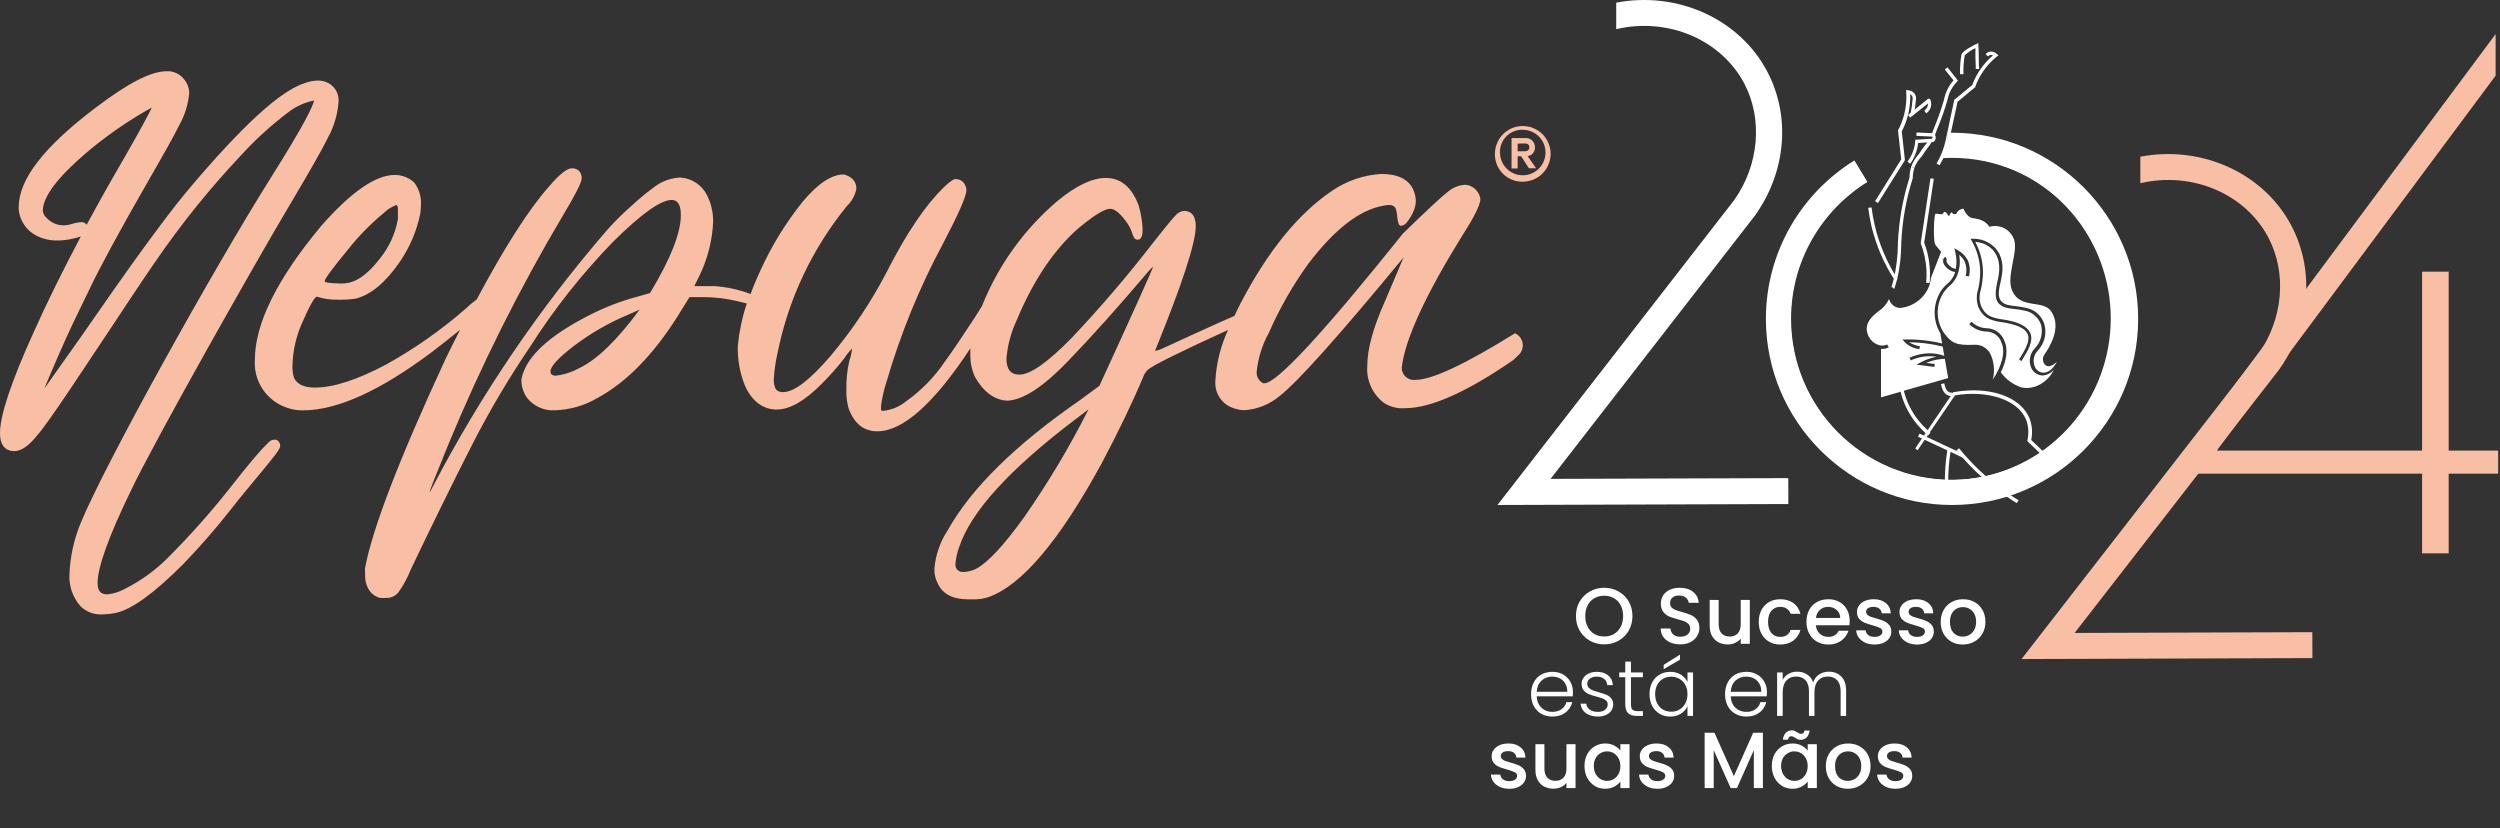 <svg xmlns="http://www.w3.org/2000/svg" width="948" height="314" viewBox="0 0 948 314" fill="none"><rect x="0" y="0" width="948" height="314" fill="#333333" stroke="none"/><g clip-path="url(#clip0_102_1446)"><path d="M928.54 170.87H947.3V179.61H928.54V209.83H918.46V179.61H822.34C862.18 126.06 906.49 66.47 946.34 12.92V28.69L840.98 170.32L840.74 170.88H918.46V103.01H928.54V170.88V170.87Z" fill="#F8BFA5"></path><path d="M657.69 75.76C667.01 62.47 668.51 45.22 661.49 31.79C652.75 15.04 632.44 6.44 612.87 11.06V1.01C636.06 -3.46 659.74 7.19 670.2 27.24C679.05 44.19 677.31 64.99 665.65 81.51L665.52 81.7L587.97 181.59L678.11 181.3L678.14 191.13L567.84 191.49L657.69 75.77V75.76Z" fill="white"></path><path d="M856.43 134.18C865.75 120.89 867.25 103.64 860.23 90.21C851.49 73.46 831.18 64.86 811.61 69.48V59.43C834.8 54.96 858.48 65.61 868.94 85.66C877.79 102.61 876.05 123.41 864.39 139.94L864.26 140.12L786.7 240.01L876.84 239.72L876.87 249.55L766.57 249.91L856.42 134.19L856.43 134.18Z" fill="#F8BFA5"></path><path d="M735.46 62.67L734.36 61.99C735.98 59.26 737.14 56.27 737.8 53.16L741.07 37.79L741.28 37.65C742.65 36.64 743.61 35.71 744.61 34.93C745.61 34.15 746.53 33.24 747.88 32.25C748.6 30.29 749.54 28.42 750.69 26.68C752.1 24.57 753.79 22.66 755.71 21.01C755.41 20.85 755.06 20.8 754.73 20.85C754.39 20.93 754.09 21.13 753.88 21.41L752.94 20.52C753.34 20.06 753.87 19.73 754.46 19.59C754.95 19.51 755.46 19.55 755.93 19.7C756.41 19.85 756.84 20.1 757.21 20.45L757.83 20.97L757.2 21.46C755.09 23.14 753.26 25.14 751.78 27.4C750.64 29.11 749.72 30.96 749.03 32.89V33.06L748.88 33.18C747.51 34.19 746.51 35.12 745.55 35.9C744.59 36.68 743.63 37.57 742.32 38.54L739.11 53.37C738.42 56.65 737.19 59.79 735.47 62.67H735.46Z" fill="white"></path><path d="M725.92 63.68L724.71 63.29C724.3 64.59 724.09 65.94 724.09 67.31C721.53 75.37 720.05 83.74 719.68 92.19V92.52C719.65 96.99 719.12 101.45 718.1 105.8C717.89 106.67 717.47 108.09 717.22 108.94C717.66 108.75 717.89 109.41 718.3 109.56C718.51 108.8 719.17 106.86 719.34 106.09C720.4 101.64 720.94 97.08 720.96 92.5V92.19C721.32 83.81 722.79 75.52 725.33 67.54V67.35C725.35 66.1 725.55 64.87 725.93 63.68H725.92Z" fill="white"></path><path d="M725.92 63.68L724.71 63.29C725.29 61.61 726.19 60.06 727.36 58.73C727.56 58.51 727.74 58.28 727.9 58.03C728.43 57.14 729.02 56.29 729.67 55.49C730.41 54.65 731.06 53.74 731.59 52.75L732.74 53.31C732.21 54.37 731.57 55.37 730.82 56.28C730.21 57.05 729.65 57.85 729.15 58.69C728.95 58.99 728.74 59.27 728.52 59.54C727.38 60.72 726.5 62.13 725.92 63.67V63.68Z" fill="white"></path><path d="M733.63 51.43L732.48 50.89C732.71 50.39 732.86 49.94 733.04 49.47C733.21 49 733.31 48.73 733.48 48.32C734.94 44.84 736.18 41.28 737.21 37.64C737.73 34.98 738.96 32.51 740.77 30.5L737.48 26.35L738.48 25.53L742.46 30.58L742.06 30.99C740.94 32.15 740.04 33.51 739.39 34.99C738.97 35.93 738.66 36.92 738.47 37.94C737.41 41.65 736.12 45.28 734.62 48.83L734.2 49.92C734.04 50.43 733.85 50.94 733.64 51.43H733.63Z" fill="white"></path><path d="M743.27 28.14C743.17 25.61 743.35 23.08 743.81 20.59C744.5 19.04 749.33 16.71 749.37 16.71L750.2 16.38V17.27C750.3 18.8 750.33 20.3 750.35 21.73C750.37 23.17 750.35 24.64 750.5 26.16H749.23C749.23 24.63 749.1 23.13 749.08 21.7V18.24C747.58 18.92 746.21 19.85 745.02 21C744.63 23.36 744.46 25.75 744.54 28.14H743.27Z" fill="white"></path><path d="M712.12 76.99L711.04 76.29L720.93 60.43L719.74 49.56V49.39C720.76 47.49 721.54 45.47 722.07 43.37C722.78 40.61 723.04 37.75 722.84 34.91V34.09L723.63 34.23C724.14 34.28 724.64 34.44 725.08 34.7C725.52 34.97 725.9 35.33 726.19 35.76C726.51 36.35 726.63 37.03 726.54 37.7C726.37 39.65 726.1 41.6 725.73 43.52L724.46 43.29C724.83 41.4 725.1 39.49 725.27 37.56C725.32 37.19 725.26 36.81 725.1 36.47C724.93 36.14 724.67 35.88 724.35 35.69C724.53 40.6 723.43 45.47 721.16 49.82L722.35 60.73L712.14 76.98L712.12 76.99Z" fill="white"></path><path d="M724.34 62.08L723.32 61.3C723.98 60.43 724.54 59.49 724.97 58.49C725.69 56.94 726.13 55.27 726.26 53.56V52.96H726.88L732.65 52.61C732.75 52.5 732.81 52.37 732.82 52.22C732.82 52.07 732.79 51.92 732.7 51.79L726.72 51.52V50.24L733.2 50.53L733.39 50.7C733.61 50.9 733.79 51.15 733.9 51.43C734.01 51.71 734.05 52.01 734.03 52.31C734.01 52.59 733.92 52.87 733.79 53.12C733.65 53.37 733.46 53.58 733.23 53.75L733.02 53.89H732.87L727.35 54.22C727.18 55.88 726.76 57.5 726.08 59.01C725.63 60.1 725.04 61.13 724.35 62.08H724.34Z" fill="white"></path><path d="M724.34 44.61L723.53 43.6L731.22 37.39L731.85 37.56L732.02 37.83C732.42 38.87 732.42 40.02 732.02 41.05C731.69 41.85 731.12 42.52 730.4 42.99L729.71 41.9C730.21 41.58 730.61 41.11 730.84 40.56C731.03 40.15 731.11 39.69 731.09 39.24L724.32 44.6L724.34 44.61Z" fill="white"></path><path d="M718.57 106.4C714.39 100.04 711.36 92.98 709.61 85.55C709.11 83.34 708.71 81.07 708.42 78.81L709.69 78.65C709.96 80.86 710.36 83.06 710.86 85.23C712.53 92.54 715.48 99.49 719.55 105.77L718.57 106.39V106.4Z" fill="white"></path><path d="M731.17 165.07C725.22 160.21 721.28 153.29 720.11 145.66L721.38 145.47C722.5 152.78 726.31 159.39 732.04 164.01L731.17 165.08V165.07Z" fill="white"></path><path d="M740.96 150.3C738 150.3 736.71 149.06 736.02 145.62L737.27 145.37C737.85 148.26 738.67 149.02 741.12 149V150.3H740.97H740.96Z" fill="white"></path><path d="M764.74 190.79C764.97 190.42 765.22 190.07 765.47 189.72L763.68 188.61C755.8 183.55 748.77 177.26 742.85 169.98L741.87 170.8C747.89 178.19 755.03 184.57 763.03 189.71L764.74 190.8V190.79Z" fill="white"></path><path d="M737.65 189.24H738.94V187.96C738.53 182.12 738.81 176.26 739.77 170.49L738.5 170.29C737.54 176.13 737.26 182.07 737.67 187.97C737.63 188.4 737.63 188.82 737.65 189.23V189.24Z" fill="white"></path><path d="M727.87 164.42L727.33 165.6L744.29 173.54L744.83 172.36L727.87 164.42Z" fill="white"></path><path d="M731.67 107.33L730.4 107.21C730.73 103.87 730.54 100.49 729.82 97.21C729.47 95.55 728.98 93.92 728.36 92.34V91.99L732.03 67.61L733.3 67.8L729.66 92.02C731.5 96.89 732.2 102.13 731.7 107.32H731.66L731.67 107.33Z" fill="white"></path><path d="M720.49 148.57L736.48 144.03L738.75 143.37L737.48 136.07H737.36C735.52 136.13 733.7 136.45 731.95 137.04L730.39 137.62L733.66 138.03L733.53 139.14L726.76 138.27L728.24 137.45C729.32 136.87 730.45 136.38 731.61 135.99C732.51 135.7 733.42 135.47 734.34 135.29L733.47 135.17C730.43 134.86 727.36 135.37 724.58 136.66L724.12 135.65C727.08 134.29 730.35 133.74 733.58 134.08C734.84 134.22 736.08 134.5 737.27 134.91L736.67 131.42C735.05 131.02 733.42 130.69 731.76 130.43C729.16 130.02 726.53 129.81 723.89 129.79C725.11 130.51 726.45 131.02 727.83 131.3H728.08L727.81 132.35H727.54C725.48 132.05 723.56 131.07 722.1 129.57L721.45 128.72H722.51C725.66 128.66 728.82 128.87 731.94 129.36C733.46 129.59 734.96 129.88 736.46 130.25L735.77 126.37C734.34 123.97 733.6 121.21 733.62 118.41C733.64 115.61 734.43 112.87 735.91 110.49C736.6 109.41 737.44 108.45 738.41 107.62C739.51 106.73 740.39 105.59 740.99 104.3C741.14 103.93 741.28 103.56 741.41 103.17C739.87 102.92 738.49 102.08 737.56 100.82C737.25 100.49 737.03 100.08 736.91 99.64C736.79 99.2 736.78 98.74 736.87 98.29C736.95 98.09 737.07 97.91 737.21 97.76C737.36 97.61 737.54 97.48 737.73 97.4L738.29 98.55C738.19 98.58 738.1 98.65 738.04 98.74C738.04 98.9 738.04 99.38 738.58 100.04C738.93 100.56 739.38 101 739.91 101.33C740.44 101.66 741.02 101.89 741.64 101.98C742.04 99.85 741.96 97.66 741.43 95.56L741.08 94.14L742.35 94.86C744 95.72 745.35 97.07 746.2 98.74C747 100.66 747.15 102.78 746.64 104.8L745.39 104.63C745.85 102.86 745.74 100.99 745.06 99.29C744.56 98.26 743.83 97.36 742.92 96.67C743.43 99.4 743.12 102.23 742.02 104.78C741.36 106.23 740.38 107.51 739.15 108.53C738.27 109.28 737.51 110.16 736.88 111.13C735.47 113.38 734.74 116 734.77 118.66C734.8 121.32 735.6 123.92 737.07 126.13C739.9 130.01 741.71 131.02 748.32 130.75C749.57 130.61 750.82 130.84 751.94 131.41C753.06 131.98 753.99 132.86 754.63 133.95C756.17 137.06 756.53 140.63 755.65 143.99C759.23 138.56 760.48 133.51 759 130.01C758.61 128.74 757.82 127.64 756.76 126.87C755.69 126.1 754.41 125.69 753.1 125.72C750.69 125.62 748.42 124.6 746.71 122.89L747.61 122C749.12 123.51 751.14 124.39 753.27 124.47C754.8 124.47 756.29 124.96 757.52 125.87C758.76 126.78 759.68 128.05 760.16 129.52C761.49 132.63 760.91 136.74 758.7 141.17C760.58 143.76 763.18 145.73 766.18 146.8C770.87 148.12 776.47 145.25 778.88 140.1C778.36 140.77 777.69 141.32 776.94 141.72C776.19 142.11 775.36 142.34 774.51 142.38H774.38C773.44 142.32 772.55 141.99 771.79 141.43C771.03 140.87 770.46 140.1 770.13 139.22C769.67 138.01 769.57 136.68 769.84 135.41C770.11 134.14 770.74 132.97 771.65 132.06C772.74 130.91 773.53 129.5 773.94 127.96C774.35 126.42 774.37 124.8 773.99 123.25C773.55 121.87 772.75 120.64 771.66 119.68C770.58 118.72 769.26 118.08 767.85 117.82C766.55 117.51 765.22 117.3 763.89 117.18C761.41 116.89 759.25 116.64 757.77 114.89C756.29 113.14 756.67 109.82 757.6 105.92C758.73 101.2 758.04 97.44 755.68 94.76C753.92 92.94 751.54 91.86 749.02 91.73C750.87 95.19 751.87 99.04 751.94 102.97C751.94 105.27 751.67 107.56 751.15 109.8C750.49 111.76 750.49 113.89 751.15 115.86C752.57 119.16 754.48 120.42 758.96 121.06C765.1 121.91 768.58 123.58 769.83 126.15C771.29 129.33 768.87 133.18 766.54 136.9L765.62 136.3C767.81 132.85 770.06 129.25 768.85 126.59C767.85 124.4 764.56 122.94 758.81 122.13C753.92 121.45 751.75 119.96 750.15 116.31C749.41 114.13 749.41 111.77 750.15 109.59C750.64 107.43 750.89 105.21 750.9 102.99C750.83 98.9 749.72 94.89 747.69 91.34L747.25 90.54H748.15C749.7 90.51 751.24 90.79 752.68 91.38C754.12 91.97 755.42 92.84 756.52 93.96C759.25 96.93 760 101.01 758.79 106.13C757.94 109.7 757.4 112.55 758.79 114.13C760.18 115.7 761.85 115.74 764.2 116.07C765.59 116.21 766.96 116.44 768.32 116.75C769.92 117.06 771.4 117.8 772.62 118.89C773.84 119.98 774.74 121.38 775.23 122.95C775.7 124.67 775.73 126.48 775.31 128.22C774.89 129.95 774.03 131.55 772.83 132.85C772.05 133.61 771.51 134.58 771.28 135.65C771.05 136.72 771.13 137.83 771.52 138.85C771.77 139.54 772.21 140.14 772.79 140.59C773.37 141.03 774.07 141.29 774.79 141.34C776.71 141.34 778.5 139.9 779.98 137.21C778.36 138.7 776.77 139.38 775.65 138.47C775.14 137.98 774.8 137.33 774.71 136.62C774.62 135.91 774.77 135.19 775.15 134.59C777.23 131.62 781.83 124.32 777.92 118.23C774.82 113.4 766.19 117.47 763.01 110.23C760.63 104.76 765.38 95.75 763.74 90.82C763.07 88.97 761.74 87.45 760.01 86.55C758.27 85.66 756.27 85.46 754.4 86C753.96 85.36 753.42 84.79 752.8 84.31C751.86 83.65 750.79 83.2 749.66 82.99C748.54 82.72 748.27 82.83 747.74 82.66C746.82 82.39 745.6 81.57 744.55 79.15C743.99 79.17 743.44 79.36 742.97 79.67C742.46 80 742.06 80.49 741.85 81.07C741.66 81.16 741.45 81.2 741.24 81.2C741.03 81.2 740.82 81.16 740.63 81.07C740.32 80.86 740.3 80.58 740.11 80.55C739.92 80.51 739.59 80.78 739.05 82.04L737.97 80.56C737.53 80.31 737.3 80.33 737.16 80.39C737.03 80.45 736.99 80.84 736.74 81.07C736.47 81.23 736.15 81.29 735.84 81.23C733.92 81.02 734.28 81 733.92 81.11C733.55 81.23 733.09 86.31 733.48 91.18C733.53 91.8 733.7 92.41 733.98 92.97L736.06 95.47L732.21 105.43C732.04 107.47 731.33 109.42 730.17 111.1C729.08 112.67 727.68 113.99 726.05 114.97C724.42 115.95 722.6 116.56 720.71 116.77C719.83 116.8 718.97 116.55 718.23 116.07C717.3 115.43 716.62 114.48 716.31 113.39C715.45 115.29 714.07 116.9 712.33 118.03C709.98 119.78 706.71 122.75 708.25 126.76C708.63 127.85 709.28 128.82 710.15 129.57C711.02 130.32 712.07 130.82 713.19 131.03C713.49 131.05 713.79 131.05 714.09 131.03C714.61 130.99 715.12 130.85 715.59 130.62L716.24 131.69C715.65 132.03 714.99 132.24 714.32 132.29H713.28V150.67L720.47 148.61V148.59L720.49 148.57Z" fill="white"></path><path d="M801.63 117.42C800.76 100.98 793.5 85.55 781.42 74.47C769.35 63.39 753.43 57.57 737.13 58.26C736.94 58.73 736.71 59.17 736.44 59.6C751.21 58.8 765.76 63.47 777.35 72.72C788.95 81.98 796.8 95.19 799.43 109.87C802.06 124.55 799.29 139.7 791.63 152.47C783.97 165.24 771.96 174.75 757.85 179.21C743.74 183.68 728.5 182.79 714.99 176.72C701.48 170.65 690.63 159.81 684.48 146.25C678.33 132.68 677.29 117.31 681.58 103.03C685.86 88.75 695.16 76.53 707.74 68.68L707.03 67.57C695.53 74.73 686.66 85.48 681.77 98.18C676.88 110.89 676.24 124.86 679.94 137.97C683.64 151.08 691.48 162.61 702.28 170.81C713.07 179.01 726.22 183.43 739.73 183.4H743.1C751.24 182.95 759.21 180.89 766.57 177.33C773.92 173.77 780.5 168.78 785.94 162.65C791.38 156.52 795.56 149.37 798.26 141.6C800.95 133.84 802.1 125.61 801.64 117.4L801.63 117.42Z" fill="white"></path><path d="M776.91 178.35C775.89 178.35 774.99 178.12 774.76 177.46C774.64 177.26 774.58 177.04 774.58 176.81C774.58 176.58 774.64 176.36 774.76 176.16C774.99 175.94 775.26 175.79 775.57 175.7C775.87 175.61 776.19 175.61 776.5 175.67L776.31 176.95C776.16 176.93 776 176.93 775.85 176.95C776.81 177.13 777.81 177.09 778.75 176.83L768.79 167.3V166.95C769.41 164.32 769.23 161.55 768.25 159.03C765.13 151.63 753.86 147.83 741.32 149.91L727.14 170.76L726.27 170.02L740.74 148.67H741.01C754.48 146.34 766.13 150.4 769.54 158.51C770.59 161.15 770.83 164.05 770.23 166.84L781.41 177.52L780.27 177.81C779.18 178.12 778.06 178.3 776.92 178.35H776.91Z" fill="white"></path><path d="M740.21 50.32C739.96 50.32 739.71 50.34 739.46 50.34C739.22 51.76 738.83 53.53 738.18 55.24C737.61 56.75 736.75 58.49 735.93 60.03C737.35 59.93 738.77 59.86 740.21 59.86C773.87 59.86 801.25 87.24 801.25 120.9C801.25 154.56 773.87 181.94 740.21 181.94C706.55 181.94 679.17 154.56 679.17 120.9C679.17 99 690.76 79.77 708.13 69L703.2 60.84C683.07 73.29 669.63 95.55 669.63 120.91C669.63 159.83 701.29 191.49 740.21 191.49C779.13 191.49 810.79 159.83 810.79 120.91C810.79 81.99 779.13 50.33 740.21 50.33V50.32Z" fill="white"></path><path d="M608.311 244.341C606.359 244.341 604.558 243.889 602.908 242.983C601.279 242.058 599.981 240.78 599.015 239.15C598.069 237.5 597.597 235.649 597.597 233.597C597.597 231.545 598.069 229.704 599.015 228.074C599.981 226.445 601.279 225.177 602.908 224.272C604.558 223.346 606.359 222.883 608.311 222.883C610.282 222.883 612.083 223.346 613.713 224.272C615.363 225.177 616.66 226.445 617.606 228.074C618.552 229.704 619.024 231.545 619.024 233.597C619.024 235.649 618.552 237.5 617.606 239.15C616.66 240.78 615.363 242.058 613.713 242.983C612.083 243.889 610.282 244.341 608.311 244.341ZM608.311 241.353C609.699 241.353 610.936 241.042 612.023 240.418C613.109 239.774 613.954 238.869 614.558 237.702C615.182 236.515 615.493 235.146 615.493 233.597C615.493 232.048 615.182 230.69 614.558 229.523C613.954 228.356 613.109 227.461 612.023 226.837C610.936 226.213 609.699 225.901 608.311 225.901C606.922 225.901 605.685 226.213 604.598 226.837C603.512 227.461 602.657 228.356 602.033 229.523C601.43 230.69 601.128 232.048 601.128 233.597C601.128 235.146 601.43 236.515 602.033 237.702C602.657 238.869 603.512 239.774 604.598 240.418C605.685 241.042 606.922 241.353 608.311 241.353ZM637.161 244.341C635.753 244.341 634.485 244.1 633.358 243.617C632.232 243.114 631.346 242.41 630.702 241.504C630.059 240.599 629.737 239.543 629.737 238.335H633.419C633.499 239.241 633.851 239.985 634.475 240.569C635.119 241.152 636.014 241.444 637.161 241.444C638.348 241.444 639.274 241.162 639.938 240.599C640.602 240.015 640.934 239.271 640.934 238.366C640.934 237.661 640.722 237.088 640.3 236.645C639.897 236.203 639.384 235.861 638.761 235.619C638.157 235.378 637.312 235.116 636.225 234.835C634.857 234.472 633.741 234.11 632.875 233.748C632.03 233.366 631.306 232.782 630.702 231.998C630.099 231.213 629.797 230.167 629.797 228.859C629.797 227.652 630.099 226.595 630.702 225.69C631.306 224.785 632.151 224.09 633.238 223.608C634.324 223.125 635.582 222.883 637.01 222.883C639.042 222.883 640.702 223.396 641.99 224.422C643.298 225.428 644.022 226.817 644.163 228.587H640.36C640.3 227.823 639.938 227.169 639.274 226.626C638.61 226.082 637.734 225.811 636.648 225.811C635.662 225.811 634.857 226.062 634.234 226.565C633.61 227.068 633.298 227.793 633.298 228.738C633.298 229.382 633.489 229.915 633.871 230.338C634.274 230.74 634.777 231.062 635.38 231.304C635.984 231.545 636.809 231.807 637.855 232.088C639.243 232.47 640.37 232.853 641.235 233.235C642.121 233.617 642.865 234.211 643.469 235.016C644.092 235.8 644.404 236.857 644.404 238.185C644.404 239.251 644.112 240.257 643.529 241.203C642.966 242.148 642.131 242.913 641.024 243.496C639.938 244.06 638.65 244.341 637.161 244.341ZM663.524 227.501V244.13H660.083V242.168C659.54 242.852 658.826 243.396 657.94 243.798C657.075 244.18 656.15 244.371 655.164 244.371C653.856 244.371 652.679 244.1 651.633 243.557C650.607 243.013 649.792 242.209 649.188 241.142C648.605 240.076 648.313 238.788 648.313 237.279V227.501H651.723V236.766C651.723 238.255 652.096 239.402 652.84 240.207C653.584 240.991 654.6 241.384 655.888 241.384C657.176 241.384 658.192 240.991 658.936 240.207C659.701 239.402 660.083 238.255 660.083 236.766V227.501H663.524ZM666.916 235.8C666.916 234.09 667.258 232.591 667.942 231.304C668.647 229.996 669.612 228.99 670.84 228.286C672.067 227.581 673.475 227.229 675.065 227.229C677.077 227.229 678.737 227.712 680.045 228.678C681.373 229.623 682.268 230.982 682.731 232.752H679.019C678.717 231.927 678.234 231.283 677.57 230.821C676.906 230.358 676.071 230.126 675.065 230.126C673.657 230.126 672.53 230.629 671.685 231.635C670.86 232.621 670.447 234.01 670.447 235.8C670.447 237.591 670.86 238.989 671.685 239.995C672.53 241.001 673.657 241.504 675.065 241.504C677.057 241.504 678.375 240.629 679.019 238.879H682.731C682.248 240.569 681.342 241.917 680.014 242.923C678.687 243.909 677.037 244.402 675.065 244.402C673.475 244.402 672.067 244.05 670.84 243.345C669.612 242.621 668.647 241.615 667.942 240.327C667.258 239.02 666.916 237.511 666.916 235.8ZM701.4 235.408C701.4 236.032 701.36 236.595 701.28 237.098H688.574C688.674 238.426 689.167 239.492 690.053 240.297C690.938 241.102 692.024 241.504 693.312 241.504C695.163 241.504 696.471 240.73 697.235 239.18H700.948C700.445 240.71 699.529 241.967 698.201 242.953C696.893 243.919 695.264 244.402 693.312 244.402C691.723 244.402 690.294 244.05 689.027 243.345C687.779 242.621 686.793 241.615 686.069 240.327C685.365 239.02 685.013 237.511 685.013 235.8C685.013 234.09 685.355 232.591 686.039 231.304C686.743 229.996 687.719 228.99 688.966 228.286C690.234 227.581 691.682 227.229 693.312 227.229C694.881 227.229 696.28 227.571 697.507 228.255C698.734 228.939 699.69 229.905 700.374 231.153C701.058 232.38 701.4 233.798 701.4 235.408ZM697.809 234.322C697.789 233.054 697.336 232.038 696.451 231.273C695.566 230.509 694.469 230.126 693.161 230.126C691.974 230.126 690.958 230.509 690.113 231.273C689.268 232.018 688.765 233.034 688.604 234.322H697.809ZM710.822 244.402C709.514 244.402 708.337 244.17 707.291 243.707C706.265 243.225 705.45 242.581 704.846 241.776C704.243 240.951 703.921 240.036 703.881 239.03H707.442C707.502 239.734 707.834 240.327 708.438 240.81C709.062 241.273 709.836 241.504 710.762 241.504C711.728 241.504 712.472 241.323 712.995 240.961C713.538 240.579 713.81 240.096 713.81 239.512C713.81 238.889 713.508 238.426 712.905 238.124C712.321 237.822 711.385 237.49 710.098 237.128C708.85 236.786 707.834 236.454 707.05 236.132C706.265 235.81 705.581 235.317 704.997 234.653C704.434 233.99 704.152 233.114 704.152 232.028C704.152 231.143 704.414 230.338 704.937 229.613C705.46 228.869 706.205 228.286 707.17 227.863C708.156 227.44 709.283 227.229 710.551 227.229C712.442 227.229 713.961 227.712 715.108 228.678C716.275 229.623 716.898 230.921 716.979 232.571H713.538C713.478 231.827 713.176 231.233 712.633 230.79C712.09 230.348 711.355 230.126 710.43 230.126C709.524 230.126 708.83 230.298 708.347 230.64C707.864 230.982 707.623 231.434 707.623 231.998C707.623 232.44 707.784 232.813 708.106 233.114C708.428 233.416 708.82 233.658 709.283 233.839C709.746 234 710.43 234.211 711.335 234.472C712.542 234.794 713.528 235.126 714.293 235.468C715.078 235.79 715.752 236.273 716.315 236.917C716.878 237.561 717.17 238.416 717.19 239.482C717.19 240.428 716.929 241.273 716.405 242.017C715.882 242.762 715.138 243.345 714.172 243.768C713.226 244.19 712.11 244.402 710.822 244.402ZM726.944 244.402C725.636 244.402 724.459 244.17 723.413 243.707C722.386 243.225 721.572 242.581 720.968 241.776C720.364 240.951 720.043 240.036 720.002 239.03H723.564C723.624 239.734 723.956 240.327 724.559 240.81C725.183 241.273 725.958 241.504 726.883 241.504C727.849 241.504 728.594 241.323 729.117 240.961C729.66 240.579 729.931 240.096 729.931 239.512C729.931 238.889 729.63 238.426 729.026 238.124C728.443 237.822 727.507 237.49 726.219 237.128C724.972 236.786 723.956 236.454 723.171 236.132C722.386 235.81 721.702 235.317 721.119 234.653C720.556 233.99 720.274 233.114 720.274 232.028C720.274 231.143 720.535 230.338 721.059 229.613C721.582 228.869 722.326 228.286 723.292 227.863C724.278 227.44 725.404 227.229 726.672 227.229C728.563 227.229 730.082 227.712 731.229 228.678C732.396 229.623 733.02 230.921 733.1 232.571H729.66C729.6 231.827 729.298 231.233 728.754 230.79C728.211 230.348 727.477 230.126 726.551 230.126C725.646 230.126 724.952 230.298 724.469 230.64C723.986 230.982 723.745 231.434 723.745 231.998C723.745 232.44 723.906 232.813 724.227 233.114C724.549 233.416 724.942 233.658 725.404 233.839C725.867 234 726.551 234.211 727.457 234.472C728.664 234.794 729.65 235.126 730.414 235.468C731.199 235.79 731.873 236.273 732.436 236.917C733 237.561 733.292 238.416 733.312 239.482C733.312 240.428 733.05 241.273 732.527 242.017C732.004 242.762 731.259 243.345 730.294 243.768C729.348 244.19 728.231 244.402 726.944 244.402ZM744.242 244.402C742.673 244.402 741.254 244.05 739.987 243.345C738.719 242.621 737.723 241.615 736.999 240.327C736.275 239.02 735.913 237.511 735.913 235.8C735.913 234.11 736.285 232.611 737.029 231.304C737.774 229.996 738.79 228.99 740.077 228.286C741.365 227.581 742.804 227.229 744.393 227.229C745.983 227.229 747.421 227.581 748.709 228.286C749.997 228.99 751.013 229.996 751.757 231.304C752.501 232.611 752.874 234.11 752.874 235.8C752.874 237.49 752.491 238.989 751.727 240.297C750.962 241.605 749.916 242.621 748.588 243.345C747.28 244.05 745.832 244.402 744.242 244.402ZM744.242 241.414C745.128 241.414 745.952 241.203 746.717 240.78C747.502 240.358 748.135 239.724 748.618 238.879C749.101 238.034 749.343 237.008 749.343 235.8C749.343 234.593 749.111 233.577 748.649 232.752C748.186 231.907 747.572 231.273 746.808 230.851C746.043 230.428 745.218 230.217 744.333 230.217C743.447 230.217 742.623 230.428 741.858 230.851C741.114 231.273 740.52 231.907 740.077 232.752C739.635 233.577 739.413 234.593 739.413 235.8C739.413 237.591 739.866 238.979 740.772 239.965C741.697 240.931 742.854 241.414 744.242 241.414Z" fill="white"></path><path d="M572.3 299.102C570.992 299.102 569.815 298.87 568.768 298.408C567.742 297.925 566.927 297.281 566.324 296.476C565.72 295.651 565.398 294.736 565.358 293.73H568.919C568.98 294.434 569.312 295.027 569.915 295.51C570.539 295.973 571.314 296.204 572.239 296.204C573.205 296.204 573.949 296.023 574.472 295.661C575.016 295.279 575.287 294.796 575.287 294.213C575.287 293.589 574.986 293.126 574.382 292.824C573.798 292.522 572.863 292.19 571.575 291.828C570.328 291.486 569.312 291.154 568.527 290.832C567.742 290.51 567.058 290.018 566.475 289.354C565.911 288.69 565.63 287.814 565.63 286.728C565.63 285.843 565.891 285.038 566.414 284.313C566.938 283.569 567.682 282.986 568.648 282.563C569.634 282.141 570.76 281.929 572.028 281.929C573.919 281.929 575.438 282.412 576.585 283.378C577.752 284.324 578.376 285.621 578.456 287.271H575.016C574.955 286.527 574.654 285.933 574.11 285.491C573.567 285.048 572.833 284.827 571.907 284.827C571.002 284.827 570.308 284.998 569.825 285.34C569.342 285.682 569.1 286.134 569.1 286.698C569.1 287.14 569.261 287.513 569.583 287.814C569.905 288.116 570.298 288.358 570.76 288.539C571.223 288.7 571.907 288.911 572.813 289.172C574.02 289.494 575.006 289.826 575.77 290.168C576.555 290.49 577.229 290.973 577.792 291.617C578.356 292.261 578.647 293.116 578.667 294.182C578.667 295.128 578.406 295.973 577.883 296.717C577.36 297.462 576.615 298.045 575.649 298.468C574.704 298.89 573.587 299.102 572.3 299.102ZM597.445 282.201V298.83H594.004V296.868C593.461 297.552 592.747 298.096 591.862 298.498C590.996 298.88 590.071 299.072 589.085 299.072C587.777 299.072 586.6 298.8 585.554 298.257C584.528 297.713 583.713 296.909 583.109 295.842C582.526 294.776 582.234 293.488 582.234 291.979V282.201H585.644V291.466C585.644 292.955 586.017 294.102 586.761 294.907C587.506 295.691 588.522 296.084 589.809 296.084C591.097 296.084 592.113 295.691 592.858 294.907C593.622 294.102 594.004 292.955 594.004 291.466V282.201H597.445ZM600.838 290.44C600.838 288.77 601.18 287.291 601.864 286.004C602.568 284.716 603.513 283.72 604.701 283.016C605.908 282.291 607.236 281.929 608.684 281.929C609.992 281.929 611.129 282.191 612.095 282.714C613.081 283.217 613.865 283.851 614.449 284.615V282.201H617.919V298.83H614.449V296.355C613.865 297.14 613.07 297.794 612.064 298.317C611.058 298.84 609.912 299.102 608.624 299.102C607.195 299.102 605.888 298.74 604.701 298.015C603.513 297.271 602.568 296.245 601.864 294.937C601.18 293.609 600.838 292.11 600.838 290.44ZM614.449 290.5C614.449 289.354 614.207 288.358 613.724 287.513C613.262 286.668 612.648 286.024 611.883 285.581C611.119 285.138 610.294 284.917 609.409 284.917C608.523 284.917 607.698 285.138 606.934 285.581C606.169 286.004 605.546 286.637 605.063 287.482C604.6 288.307 604.369 289.293 604.369 290.44C604.369 291.587 604.6 292.593 605.063 293.458C605.546 294.323 606.169 294.987 606.934 295.45C607.719 295.893 608.543 296.114 609.409 296.114C610.294 296.114 611.119 295.893 611.883 295.45C612.648 295.007 613.262 294.363 613.724 293.518C614.207 292.653 614.449 291.647 614.449 290.5ZM628.474 299.102C627.167 299.102 625.99 298.87 624.943 298.408C623.917 297.925 623.102 297.281 622.499 296.476C621.895 295.651 621.573 294.736 621.533 293.73H625.094C625.155 294.434 625.487 295.027 626.09 295.51C626.714 295.973 627.489 296.204 628.414 296.204C629.38 296.204 630.124 296.023 630.647 295.661C631.191 295.279 631.462 294.796 631.462 294.213C631.462 293.589 631.16 293.126 630.557 292.824C629.973 292.522 629.038 292.19 627.75 291.828C626.503 291.486 625.487 291.154 624.702 290.832C623.917 290.51 623.233 290.018 622.65 289.354C622.086 288.69 621.805 287.814 621.805 286.728C621.805 285.843 622.066 285.038 622.589 284.313C623.112 283.569 623.857 282.986 624.823 282.563C625.808 282.141 626.935 281.929 628.203 281.929C630.094 281.929 631.613 282.412 632.76 283.378C633.927 284.324 634.551 285.621 634.631 287.271H631.191C631.13 286.527 630.828 285.933 630.285 285.491C629.742 285.048 629.008 284.827 628.082 284.827C627.177 284.827 626.483 284.998 626 285.34C625.517 285.682 625.275 286.134 625.275 286.698C625.275 287.14 625.436 287.513 625.758 287.814C626.08 288.116 626.472 288.358 626.935 288.539C627.398 288.7 628.082 288.911 628.987 289.172C630.195 289.494 631.181 289.826 631.945 290.168C632.73 290.49 633.404 290.973 633.967 291.617C634.531 292.261 634.822 293.116 634.842 294.182C634.842 295.128 634.581 295.973 634.058 296.717C633.535 297.462 632.79 298.045 631.824 298.468C630.879 298.89 629.762 299.102 628.474 299.102ZM668.491 277.855V298.83H665.051V284.464L658.653 298.83H656.269L649.84 284.464V298.83H646.4V277.855H650.112L657.476 294.303L664.809 277.855H668.491ZM671.867 290.44C671.867 288.77 672.209 287.291 672.893 286.004C673.597 284.716 674.543 283.72 675.73 283.016C676.937 282.291 678.265 281.929 679.713 281.929C681.021 281.929 682.158 282.191 683.124 282.714C684.11 283.217 684.894 283.851 685.478 284.615V282.201H688.949V298.83H685.478V296.355C684.894 297.14 684.1 297.794 683.094 298.317C682.088 298.84 680.941 299.102 679.653 299.102C678.225 299.102 676.917 298.74 675.73 298.015C674.543 297.271 673.597 296.245 672.893 294.937C672.209 293.609 671.867 292.11 671.867 290.44ZM685.478 290.5C685.478 289.354 685.236 288.358 684.753 287.513C684.291 286.668 683.677 286.024 682.913 285.581C682.148 285.138 681.323 284.917 680.438 284.917C679.552 284.917 678.728 285.138 677.963 285.581C677.198 286.004 676.575 286.637 676.092 287.482C675.629 288.307 675.398 289.293 675.398 290.44C675.398 291.587 675.629 292.593 676.092 293.458C676.575 294.323 677.198 294.987 677.963 295.45C678.748 295.893 679.573 296.114 680.438 296.114C681.323 296.114 682.148 295.893 682.913 295.45C683.677 295.007 684.291 294.363 684.753 293.518C685.236 292.653 685.478 291.647 685.478 290.5ZM676.062 280.481C676.223 279.314 676.605 278.438 677.208 277.855C677.812 277.251 678.567 276.95 679.472 276.95C679.854 276.95 680.186 277.01 680.468 277.131C680.75 277.251 681.092 277.432 681.494 277.674C681.796 277.875 682.047 278.026 682.249 278.127C682.47 278.227 682.711 278.277 682.973 278.277C683.315 278.277 683.597 278.177 683.818 277.976C684.059 277.754 684.21 277.432 684.271 277.01H686.202C686.041 278.177 685.659 279.062 685.055 279.666C684.452 280.249 683.697 280.541 682.792 280.541C682.41 280.541 682.067 280.481 681.766 280.36C681.464 280.219 681.132 280.028 680.77 279.786C680.408 279.565 680.126 279.414 679.925 279.334C679.744 279.233 679.532 279.183 679.291 279.183C678.949 279.183 678.657 279.294 678.416 279.515C678.194 279.736 678.054 280.058 677.993 280.481H676.062ZM700.681 299.102C699.111 299.102 697.693 298.75 696.425 298.045C695.158 297.321 694.162 296.315 693.437 295.027C692.713 293.72 692.351 292.211 692.351 290.5C692.351 288.81 692.723 287.311 693.467 286.004C694.212 284.696 695.228 283.69 696.516 282.986C697.803 282.281 699.242 281.929 700.831 281.929C702.421 281.929 703.859 282.281 705.147 282.986C706.435 283.69 707.451 284.696 708.195 286.004C708.94 287.311 709.312 288.81 709.312 290.5C709.312 292.19 708.93 293.689 708.165 294.997C707.401 296.305 706.354 297.321 705.026 298.045C703.719 298.75 702.27 299.102 700.681 299.102ZM700.681 296.114C701.566 296.114 702.391 295.903 703.155 295.48C703.94 295.058 704.574 294.424 705.057 293.579C705.539 292.734 705.781 291.708 705.781 290.5C705.781 289.293 705.55 288.277 705.087 287.452C704.624 286.607 704.01 285.973 703.246 285.551C702.481 285.128 701.656 284.917 700.771 284.917C699.886 284.917 699.061 285.128 698.296 285.551C697.552 285.973 696.958 286.607 696.516 287.452C696.073 288.277 695.852 289.293 695.852 290.5C695.852 292.291 696.304 293.679 697.21 294.665C698.135 295.631 699.292 296.114 700.681 296.114ZM718.749 299.102C717.441 299.102 716.264 298.87 715.218 298.408C714.192 297.925 713.377 297.281 712.773 296.476C712.17 295.651 711.848 294.736 711.808 293.73H715.369C715.429 294.434 715.761 295.027 716.365 295.51C716.989 295.973 717.763 296.204 718.689 296.204C719.655 296.204 720.399 296.023 720.922 295.661C721.465 295.279 721.737 294.796 721.737 294.213C721.737 293.589 721.435 293.126 720.832 292.824C720.248 292.522 719.312 292.19 718.025 291.828C716.777 291.486 715.761 291.154 714.977 290.832C714.192 290.51 713.508 290.018 712.924 289.354C712.361 288.69 712.079 287.814 712.079 286.728C712.079 285.843 712.341 285.038 712.864 284.313C713.387 283.569 714.132 282.986 715.097 282.563C716.083 282.141 717.21 281.929 718.478 281.929C720.369 281.929 721.888 282.412 723.035 283.378C724.202 284.324 724.825 285.621 724.906 287.271H721.465C721.405 286.527 721.103 285.933 720.56 285.491C720.017 285.048 719.282 284.827 718.357 284.827C717.451 284.827 716.757 284.998 716.274 285.34C715.791 285.682 715.55 286.134 715.55 286.698C715.55 287.14 715.711 287.513 716.033 287.814C716.355 288.116 716.747 288.358 717.21 288.539C717.673 288.7 718.357 288.911 719.262 289.172C720.469 289.494 721.455 289.826 722.22 290.168C723.005 290.49 723.679 290.973 724.242 291.617C724.805 292.261 725.097 293.116 725.117 294.182C725.117 295.128 724.856 295.973 724.332 296.717C723.809 297.462 723.065 298.045 722.099 298.468C721.153 298.89 720.037 299.102 718.749 299.102Z" fill="white"></path><path d="M596.453 262.396C596.453 263.12 596.433 263.673 596.393 264.056H582.721C582.782 265.303 583.084 266.37 583.627 267.255C584.17 268.14 584.884 268.814 585.77 269.277C586.655 269.719 587.621 269.941 588.667 269.941C590.035 269.941 591.182 269.609 592.107 268.945C593.053 268.281 593.677 267.386 593.979 266.259H596.212C595.809 267.868 594.944 269.186 593.616 270.212C592.309 271.218 590.659 271.721 588.667 271.721C587.118 271.721 585.729 271.379 584.502 270.695C583.275 269.991 582.309 269.005 581.605 267.738C580.921 266.45 580.579 264.951 580.579 263.241C580.579 261.531 580.921 260.032 581.605 258.744C582.289 257.456 583.245 256.47 584.472 255.786C585.699 255.102 587.098 254.76 588.667 254.76C590.236 254.76 591.604 255.102 592.771 255.786C593.958 256.47 594.864 257.396 595.488 258.563C596.131 259.71 596.453 260.987 596.453 262.396ZM594.311 262.335C594.331 261.108 594.079 260.062 593.556 259.197C593.053 258.332 592.359 257.678 591.474 257.235C590.588 256.792 589.623 256.571 588.576 256.571C587.007 256.571 585.669 257.074 584.562 258.08C583.456 259.086 582.842 260.505 582.721 262.335H594.311ZM605.992 271.721C604.101 271.721 602.552 271.289 601.345 270.424C600.158 269.538 599.494 268.341 599.353 266.832H601.526C601.626 267.758 602.059 268.512 602.823 269.096C603.608 269.659 604.654 269.941 605.962 269.941C607.109 269.941 608.004 269.669 608.648 269.126C609.312 268.583 609.644 267.909 609.644 267.104C609.644 266.541 609.463 266.078 609.101 265.716C608.739 265.353 608.276 265.072 607.713 264.871C607.169 264.649 606.425 264.418 605.479 264.176C604.252 263.854 603.256 263.533 602.491 263.211C601.727 262.889 601.073 262.416 600.53 261.792C600.007 261.148 599.745 260.293 599.745 259.227C599.745 258.422 599.987 257.678 600.469 256.994C600.952 256.31 601.636 255.766 602.522 255.364C603.407 254.961 604.413 254.76 605.54 254.76C607.31 254.76 608.739 255.213 609.825 256.118C610.912 257.004 611.495 258.231 611.576 259.8H609.463C609.403 258.835 609.02 258.06 608.316 257.476C607.632 256.873 606.686 256.571 605.479 256.571C604.413 256.571 603.548 256.823 602.884 257.326C602.22 257.829 601.888 258.452 601.888 259.197C601.888 259.841 602.079 260.374 602.461 260.796C602.864 261.199 603.357 261.521 603.94 261.762C604.524 261.983 605.308 262.235 606.294 262.517C607.481 262.838 608.427 263.15 609.131 263.452C609.835 263.754 610.439 264.197 610.942 264.78C611.445 265.364 611.706 266.138 611.727 267.104C611.727 267.989 611.485 268.784 611.002 269.488C610.519 270.172 609.845 270.715 608.98 271.118C608.115 271.52 607.119 271.721 605.992 271.721ZM618.45 256.782V267.013C618.45 268.019 618.641 268.713 619.023 269.096C619.405 269.478 620.079 269.669 621.045 269.669H622.977V271.48H620.713C619.224 271.48 618.118 271.138 617.393 270.454C616.669 269.75 616.307 268.603 616.307 267.013V256.782H614.013V255.002H616.307V250.867H618.45V255.002H622.977V256.782H618.45ZM625.495 263.211C625.495 261.521 625.827 260.042 626.491 258.774C627.175 257.487 628.111 256.501 629.298 255.817C630.505 255.112 631.863 254.76 633.372 254.76C634.941 254.76 636.289 255.122 637.416 255.847C638.563 256.571 639.388 257.497 639.891 258.623V255.002H642.003V271.48H639.891V267.828C639.368 268.955 638.533 269.891 637.386 270.635C636.259 271.359 634.911 271.721 633.342 271.721C631.853 271.721 630.505 271.369 629.298 270.665C628.111 269.961 627.175 268.965 626.491 267.677C625.827 266.39 625.495 264.901 625.495 263.211ZM639.891 263.241C639.891 261.913 639.619 260.746 639.076 259.74C638.533 258.734 637.788 257.959 636.843 257.416C635.917 256.873 634.891 256.601 633.764 256.601C632.597 256.601 631.551 256.863 630.626 257.386C629.7 257.909 628.966 258.674 628.422 259.68C627.899 260.665 627.638 261.843 627.638 263.211C627.638 264.559 627.899 265.746 628.422 266.772C628.966 267.778 629.7 268.553 630.626 269.096C631.551 269.619 632.597 269.88 633.764 269.88C634.891 269.88 635.917 269.609 636.843 269.066C637.788 268.522 638.533 267.748 639.076 266.742C639.619 265.736 639.891 264.569 639.891 263.241ZM637.054 250.143L630.867 253.734V252.104L637.054 248.241V250.143ZM670.017 262.396C670.017 263.12 669.997 263.673 669.957 264.056H656.285C656.346 265.303 656.647 266.37 657.191 267.255C657.734 268.14 658.448 268.814 659.333 269.277C660.219 269.719 661.184 269.941 662.231 269.941C663.599 269.941 664.746 269.609 665.671 268.945C666.617 268.281 667.241 267.386 667.542 266.259H669.776C669.373 267.868 668.508 269.186 667.18 270.212C665.872 271.218 664.223 271.721 662.231 271.721C660.681 271.721 659.293 271.379 658.066 270.695C656.838 269.991 655.873 269.005 655.169 267.738C654.484 266.45 654.142 264.951 654.142 263.241C654.142 261.531 654.484 260.032 655.169 258.744C655.853 257.456 656.808 256.47 658.036 255.786C659.263 255.102 660.661 254.76 662.231 254.76C663.8 254.76 665.168 255.102 666.335 255.786C667.522 256.47 668.428 257.396 669.051 258.563C669.695 259.71 670.017 260.987 670.017 262.396ZM667.874 262.335C667.894 261.108 667.643 260.062 667.12 259.197C666.617 258.332 665.923 257.678 665.037 257.235C664.152 256.792 663.186 256.571 662.14 256.571C660.571 256.571 659.233 257.074 658.126 258.08C657.02 259.086 656.406 260.505 656.285 262.335H667.874ZM693.499 254.7C695.431 254.7 697 255.314 698.207 256.541C699.435 257.748 700.048 259.509 700.048 261.822V271.48H697.966V262.064C697.966 260.273 697.533 258.905 696.668 257.959C695.803 257.014 694.626 256.541 693.137 256.541C691.588 256.541 690.35 257.054 689.425 258.08C688.499 259.106 688.037 260.595 688.037 262.547V271.48H685.954V262.064C685.954 260.273 685.522 258.905 684.656 257.959C683.791 257.014 682.604 256.541 681.095 256.541C679.546 256.541 678.309 257.054 677.383 258.08C676.458 259.106 675.995 260.595 675.995 262.547V271.48H673.882V255.002H675.995V257.839C676.518 256.812 677.262 256.038 678.228 255.515C679.194 254.972 680.27 254.7 681.457 254.7C682.886 254.7 684.133 255.042 685.2 255.726C686.286 256.41 687.071 257.416 687.554 258.744C687.996 257.436 688.751 256.44 689.817 255.756C690.904 255.052 692.131 254.7 693.499 254.7Z" fill="white"></path></g><path fill-rule="evenodd" clip-rule="evenodd" d="M100.991 168.623C102.213 167.266 103 166.75 103.706 166.75C104.028 166.684 104.361 166.684 104.683 166.75C104.991 166.861 105.276 167.027 105.525 167.239C105.745 167.482 105.928 167.756 106.068 168.053C106.203 168.35 106.259 168.677 106.231 169.003C106.231 169.654 106.231 170.468 100.231 177.633C99.308 178.718 98.276 179.967 97.136 181.378L94.014 185.15C91.625 188.027 89.399 190.74 87.444 193.291C81.824 200.447 75.844 207.313 69.526 213.862C58.341 225.07 49.898 231.149 43.79 232.451C42.206 232.76 40.598 232.933 38.985 232.967C37.434 233.088 35.874 232.874 34.413 232.341C32.952 231.807 31.622 230.966 30.515 229.873C27.583 226.535 26.082 222.178 26.334 217.743C26.605 211.005 28.076 204.37 30.677 198.149C40.016 175.543 80.82 102.243 102.511 67.697C115.461 47.18 118.664 40.26 119.099 38.116C115.552 38.82 112.217 40.334 109.353 42.54C102.739 47.542 96.604 53.147 91.028 59.284C79.444 71.611 68.817 84.802 59.237 98.743C55.436 104.17 49.464 113.153 41.455 125.283C29.483 143.385 22.044 154.43 18.705 159.043C16.94 161.513 15.447 163.548 14.226 164.932C10.995 169.03 8.063 171.065 5.43 171.065C3.312 171.065 0 170.17 0 164.227C0 157.523 4.181 144.904 12.895 125.691C17.755 114.835 23.755 102.705 30.65 89.651C29.597 90.028 28.517 90.328 27.42 90.547C25.585 90.967 23.709 91.186 21.827 91.198C18.996 91.26 16.194 90.606 13.683 89.299C11.83 88.32 10.252 86.892 9.095 85.146C7.933 83.407 7.241 81.397 7.086 79.312V78.579C7.086 67.941 16.75 55.539 36.596 40.586C48.568 31.522 57.255 27.017 63.174 27.017C64.465 26.93 65.757 27.182 66.92 27.75C68.082 28.287 69.091 29.108 69.852 30.138C71.14 31.645 71.81 33.584 71.725 35.565C71.313 39.765 70.028 43.832 67.952 47.506C65.888 51.658 62.142 58.361 56.821 67.561C45.473 87.317 37.817 101.456 33.962 109.598L29.809 118.173C26.741 124.388 23.239 132.122 19.411 141.159L19.112 141.865C18.216 143.954 17.456 145.718 16.859 147.292C19.574 143.385 23.918 137.333 30.433 128.106C40.641 113.37 48.785 101.782 54.866 93.478C60.947 85.174 66.214 78.145 70.829 72.609C91.761 47.696 106.502 34.154 115.95 31.386C117.425 30.864 118.973 30.58 120.538 30.545C121.836 30.523 123.12 30.811 124.284 31.386C125.615 32.044 126.721 33.083 127.46 34.371C128.193 35.655 128.515 37.132 128.383 38.605C128.034 43.364 126.663 47.991 124.365 52.174C122.384 56.272 117.524 64.847 109.896 77.656C96.322 100.452 58.314 167.754 49.681 185.964C41.265 203.278 37.003 215.083 37.003 221.108C37.003 224.853 38.903 225.368 40.804 225.368C43.153 225.119 45.426 224.389 47.482 223.225C53.605 220.136 59.181 216.065 63.988 211.175C72.074 203.062 79.697 194.5 86.82 185.53C94.041 176.249 98.792 170.685 100.991 168.623ZM24.162 85.445C25.081 85.439 25.996 85.302 26.877 85.038C28.159 84.603 29.49 84.329 30.84 84.224C31.236 84.197 31.631 84.281 31.98 84.468C32.336 84.633 32.644 84.885 32.876 85.201C37.383 76.869 42.242 68.185 47.536 59.121C53.563 48.619 56.332 43.381 57.581 40.776L54.513 42.513C46.844 46.996 39.577 52.135 32.795 57.873C21.8 67.262 16.235 74.644 16.235 79.936C16.354 80.996 16.879 81.969 17.701 82.65C18.531 83.544 19.539 84.256 20.66 84.739C21.765 85.218 22.958 85.458 24.162 85.445V85.445ZM536.799 144.036C542.971 144.036 555.541 138.147 574.508 126.369C575.259 126.721 575.912 127.252 576.409 127.916C576.919 128.572 577.255 129.347 577.386 130.168C577.509 130.984 577.433 131.818 577.164 132.598C576.894 133.378 576.439 134.08 575.839 134.646L573.857 136.519C556.174 148.713 542.473 154.801 532.754 154.782C529.953 155.017 527.154 154.31 524.8 152.774C522.659 151.154 520.959 149.024 519.854 146.578C518.749 144.131 518.275 141.448 518.475 138.771C518.475 132.403 520.692 124.261 525.126 114.347L532.239 97.603C507.805 127.256 492.159 144.76 485.3 150.115C481.552 153.286 476.894 155.187 471.997 155.542C470.771 155.543 469.552 155.351 468.386 154.972C466.04 154.367 463.991 152.936 462.614 150.942C461.238 148.948 460.627 146.525 460.893 144.117C461.282 137.542 462.903 131.098 465.671 125.121C446.994 133.642 436.831 138.699 435.184 140.291C434.674 140.792 434.244 141.369 433.908 142.001C429.709 152.042 424.361 163.204 417.864 175.489C401.792 205.015 387.44 221.994 374.807 226.427C373.22 226.952 371.564 227.236 369.893 227.268H367.178C361.314 227.268 357.459 225.287 355.613 221.271C354.724 219.601 354.276 217.733 354.31 215.843C354.712 210.582 356.45 205.51 359.359 201.107C368.246 185.186 384.96 168.731 409.502 151.743L416.886 146.315C430.46 116.753 437.247 101.682 437.247 101.104C436.437 101.814 435.692 102.595 435.021 103.437C424.307 116.102 414.307 127.265 405.023 136.926C395.738 146.587 388.109 151.589 382.137 151.933C377.214 151.77 373.069 148.767 369.703 142.923C368.456 140.193 367.861 137.211 367.965 134.212C367.965 133.832 367.965 133.506 367.965 133.154C367.965 132.801 367.965 132.448 367.965 132.095C354.12 153.082 342.356 163.566 332.673 163.548C327.569 163.548 323.958 160.671 321.814 154.945C321.158 152.625 320.865 150.218 320.945 147.808C320.863 144.093 321.246 140.383 322.085 136.763C322.592 135.275 322.938 133.738 323.117 132.177V132.177C322.009 133.244 321.042 134.448 320.239 135.759C317.602 139.154 314.755 142.381 311.715 145.42C305.253 151.987 299.525 155.298 294.503 155.298C289.48 155.298 285.218 152.286 282.503 146.288C280.537 141.432 279.612 136.218 279.788 130.982C280.33 125.573 281.468 120.239 283.182 115.08L279.788 114.238C275.345 113.161 270.786 112.633 266.214 112.664H261.463L256.848 120.1C247.6 134.7 237.528 144.959 226.632 150.875C221.772 153.758 216.264 155.372 210.615 155.57C208.546 155.727 206.471 155.368 204.575 154.525C202.68 153.682 201.023 152.381 199.756 150.739C198.376 148.699 197.665 146.281 197.72 143.819C199.276 135.515 207.945 127.373 223.728 119.395C229.419 116.495 235.397 114.194 241.564 112.529L246.478 111.145C254.296 98.173 258.197 88.303 258.179 81.537C258.179 77.711 257.038 75.811 254.704 75.811C250.577 75.811 243.193 81.076 232.551 91.605C220.633 103.862 210.007 117.312 200.842 131.742C192.623 143.871 185.179 156.506 178.553 169.573C171.694 183.069 164.11 198.502 155.803 215.87C154.601 218.956 153.024 221.881 151.106 224.581C150.565 225.259 149.879 225.806 149.097 226.183C148.312 226.564 147.446 226.75 146.573 226.725C145.751 226.793 144.924 226.793 144.102 226.725C142.991 226.437 141.966 225.884 141.115 225.114C140.264 224.343 139.612 223.379 139.215 222.302C138.784 221.305 138.536 220.239 138.482 219.154L138.401 215.572C141.116 200.7 151.333 174.141 169.051 135.894C170.87 132.122 172.689 128.54 174.481 125.039C171.549 127.427 168.047 130.223 163.866 133.425C144.138 148.206 127.849 155.597 114.999 155.597C112.882 155.659 110.772 155.318 108.782 154.593C105.033 153.339 101.806 150.875 99.609 147.589C97.413 144.303 96.371 140.38 96.647 136.437C96.647 122.705 105.072 105.735 121.922 85.526C133.198 72.753 142.446 66.358 149.668 66.34C152.4 66.327 155.037 67.344 157.052 69.189C158.834 71.52 159.746 74.399 159.631 77.331C159.621 78.575 159.53 79.816 159.359 81.049C158.021 87.608 155.37 93.829 151.568 99.34C146.247 107.083 140.709 111.714 134.953 113.234C132.609 113.586 130.237 113.722 127.868 113.641C125.269 113.699 122.68 113.313 120.212 112.501C119.316 112.501 117.497 115.758 114.646 122.244C112.326 127.368 111.052 132.904 110.9 138.527C110.818 140.113 111.011 141.701 111.47 143.222C112.61 145.718 115.271 146.967 119.425 146.967C126.429 146.967 135.424 144.054 146.41 138.228C157.185 132.259 167.295 125.164 176.571 117.061C177.876 115.791 179.273 114.621 180.752 113.56C191.376 93.659 200.525 79.375 208.199 70.709C212.108 66.123 215.013 63.816 216.859 63.816C217.377 63.789 217.896 63.872 218.379 64.06C218.862 64.242 219.298 64.53 219.655 64.901C220.296 65.656 220.626 66.626 220.578 67.615C220.578 69.135 218.216 73.812 213.493 81.646C196.884 109.649 182.304 138.807 169.866 168.894C165.223 180.238 162.916 186.127 162.916 186.507C162.916 186.887 163.54 185.72 164.3 184.2C182.475 149.403 204.621 116.828 230.297 87.127C233.237 83.846 236.374 80.746 239.691 77.846C242.566 75.183 245.604 72.7 248.785 70.41C251.466 68.566 254.603 67.495 257.853 67.317C260.009 67.42 262.098 68.099 263.902 69.282C265.707 70.466 267.162 72.111 268.115 74.047C269.689 77.196 270.48 80.677 270.422 84.197C270.105 91.042 268.435 97.757 265.508 103.953L263.282 108.512H271.155C274.683 108.757 278.172 109.404 281.553 110.439C282.593 110.739 283.617 111.092 284.621 111.497C285.68 108.566 286.956 105.608 288.34 102.569C292.544 93.317 297.878 84.62 304.222 76.679C310.031 69.678 315.271 66.15 319.968 66.15C323.171 67.018 324.746 68.864 324.746 71.577C324.242 74.084 322.982 76.376 321.135 78.145C307.986 94.291 298.966 113.394 294.856 133.805C294.127 136.982 293.655 140.213 293.444 143.466C293.304 144.882 293.558 146.31 294.177 147.591C294.527 147.996 294.976 148.305 295.48 148.486C295.983 148.669 296.522 148.734 297.055 148.676C301.1 148.676 307.045 144.144 314.837 135.107C323.275 125.101 330.56 114.177 336.555 102.542C343.795 88.358 350.88 77.873 357.812 71.089C360.011 68.999 361.504 67.914 362.264 67.914C363.133 67.884 363.989 68.131 364.708 68.619C365.407 69.13 365.922 69.853 366.174 70.682C366.369 71.117 366.47 71.589 366.472 72.066C366.472 74.291 363.586 80.922 357.812 91.958C348.711 108.833 341.431 126.627 336.094 145.04C335.115 148.014 334.433 151.077 334.057 154.185C334.057 155.135 334.057 155.651 334.438 155.759C334.698 155.801 334.964 155.801 335.225 155.759C338.296 155.383 341.196 154.141 343.586 152.177C349.437 148.024 354.478 142.837 358.464 136.871C360.988 133.452 364.68 127.97 369.621 120.426L372.336 116.111C378.459 100.743 388.233 87.098 400.815 76.354C407.946 70.438 414.108 67.48 419.302 67.48C424.985 67.48 429.13 70.917 431.736 77.792C432.657 80.841 433.178 83.998 433.284 87.182C433.284 89.651 432.659 90.9 431.411 90.9C430.162 90.9 429.782 89.841 429.103 87.752C428.45 86.087 427.533 84.539 426.388 83.165C424.271 80.451 422.425 79.176 420.959 79.176C418.841 79.176 414.787 81.673 408.796 86.666C399.53 94.862 391.774 106.45 385.53 121.43C383.359 126.03 382.043 130.986 381.648 136.057C381.648 140.047 383.277 142.055 386.562 142.055C390.707 142.055 397.303 137.423 406.353 128.16C417.308 116.585 427.674 104.466 437.41 91.85C441.374 86.802 444.143 83.409 445.772 81.673C446.179 81.173 446.688 80.766 447.265 80.479C447.835 80.172 448.465 79.996 449.111 79.963C451.989 80.072 453.428 82.025 453.428 85.825C453.428 92.049 448.279 107.789 437.98 133.045H438.143C438.939 132.896 439.714 132.65 440.451 132.312C448.432 128.621 455.762 125.283 462.387 122.298L468.088 119.802C468.793 118.255 469.581 116.681 470.422 115.025C480.811 95.124 492.421 80.868 505.253 72.256C510.739 68.536 517.125 66.362 523.741 65.96C529.967 65.96 534.012 67.914 535.876 71.822C536.504 73.214 536.845 74.718 536.881 76.245C536.848 77.685 536.505 79.101 535.876 80.397C535.29 81.729 534.532 82.979 533.623 84.115C533.368 84.528 533.025 84.88 532.619 85.146C532.189 85.389 531.721 85.554 531.234 85.635C530.528 85.635 530.04 84.522 529.85 82.324C529.66 80.126 529.307 78.823 528.791 78.389C528.181 77.935 527.433 77.705 526.673 77.738C525.897 77.769 525.124 77.868 524.366 78.036C515.407 79.683 505.968 87.037 496.05 100.099C490.187 108.235 485.2 116.968 481.173 126.152C478.675 130.652 477.105 135.608 476.558 140.725C476.438 141.658 476.609 142.606 477.047 143.439C477.496 144.251 478.176 144.912 479.001 145.338H479.436C484.159 145.338 501.688 126.405 532.021 88.539C540.89 79.891 546.528 74.644 548.935 72.799C550.714 71.248 552.937 70.299 555.287 70.085C556.022 70.048 556.755 70.177 557.432 70.465C558.453 70.88 559.35 71.549 560.039 72.409C560.728 73.269 561.186 74.29 561.369 75.377C561.369 77.584 559.097 82.206 554.554 89.244C540.6 111.769 532.945 128.359 531.587 139.015C531.514 139.709 531.6 140.411 531.839 141.066C532.078 141.722 532.464 142.314 532.966 142.798C533.469 143.283 534.076 143.646 534.74 143.86C535.404 144.075 536.109 144.135 536.799 144.036V144.036ZM145.514 80.777C140.509 84.904 135.959 89.553 131.94 94.645V94.645C126.076 101.755 123.117 105.744 123.117 106.667C123.117 107.128 125.126 107.427 129.306 107.508C130.328 107.518 131.347 107.418 132.347 107.21C136.093 106.368 139.948 103.356 143.912 98.227C147.508 93.856 149.911 88.63 150.889 83.057V79.312C150.889 78.28 150.591 77.738 150.319 77.738C148.513 78.386 146.873 79.423 145.514 80.777V80.777ZM210.859 142.462C213.956 142.069 216.95 141.093 219.682 139.585C226.433 136.329 234.062 128.929 242.568 117.386L238.062 119.395C230.81 122.434 223.969 126.373 217.701 131.118C211.728 135.677 208.742 138.934 208.742 140.834C208.688 141.919 209.475 142.462 210.859 142.462ZM370.056 215.734C374.508 213.419 380.598 206.887 388.327 196.141C397.436 183.108 405.601 169.441 412.76 155.244L407.846 158.962C382.834 177.904 368.128 194.06 363.73 207.43C362.966 209.452 362.491 211.572 362.319 213.726C362.247 214.146 362.274 214.577 362.4 214.984C362.526 215.392 362.745 215.764 363.041 216.07C363.337 216.377 363.702 216.609 364.104 216.749C364.507 216.889 364.937 216.932 365.359 216.874H365.929C367.361 216.739 368.758 216.353 370.056 215.734V215.734Z" fill="#F8BFA5"></path><path d="M566.88 58.198C566.906 56.118 567.548 54.091 568.723 52.374C569.898 50.656 571.555 49.324 573.486 48.545C575.416 47.766 577.534 47.575 579.573 47.995C581.611 48.415 583.48 49.429 584.945 50.908C586.409 52.387 587.404 54.265 587.804 56.307C588.203 58.35 587.99 60.464 587.191 62.386C586.392 64.308 585.043 65.95 583.313 67.108C581.583 68.265 579.549 68.885 577.467 68.891C576.057 68.929 574.655 68.677 573.346 68.152C572.037 67.627 570.849 66.839 569.857 65.837C568.865 64.835 568.088 63.64 567.576 62.326C567.064 61.012 566.827 59.607 566.88 58.198V58.198ZM568.807 58.198C568.876 59.887 569.44 61.519 570.429 62.89C571.417 64.262 572.787 65.313 574.367 65.913C575.948 66.513 577.671 66.636 579.321 66.267C580.971 65.897 582.476 65.051 583.649 63.834C584.823 62.617 585.613 61.082 585.921 59.42C586.23 57.758 586.043 56.042 585.385 54.485C584.726 52.928 583.625 51.599 582.218 50.662C580.81 49.725 579.158 49.222 577.467 49.216C576.291 49.175 575.119 49.381 574.028 49.823C572.937 50.264 571.951 50.93 571.134 51.777C570.317 52.624 569.688 53.634 569.287 54.74C568.886 55.847 568.723 57.025 568.807 58.198ZM579.286 59.203L582.49 63.816H579.775L576.816 59.257H575.486V63.87H573.178V52.364H578.2C578.689 52.301 579.186 52.345 579.656 52.492C580.127 52.639 580.56 52.886 580.926 53.215C581.292 53.545 581.583 53.95 581.778 54.403C581.972 54.855 582.067 55.345 582.055 55.837C582.104 56.644 581.845 57.439 581.332 58.063C580.818 58.688 580.087 59.094 579.286 59.203V59.203ZM575.486 54.453V57.357H578.2C579.151 57.357 579.911 56.923 579.911 55.837C579.911 54.752 579.151 54.399 578.2 54.399L575.486 54.453Z" fill="#F8BFA5"></path><defs><clipPath id="clip0_102_1446"><rect width="383.3" height="313.58" fill="white" transform="translate(564)"></rect></clipPath></defs></svg>